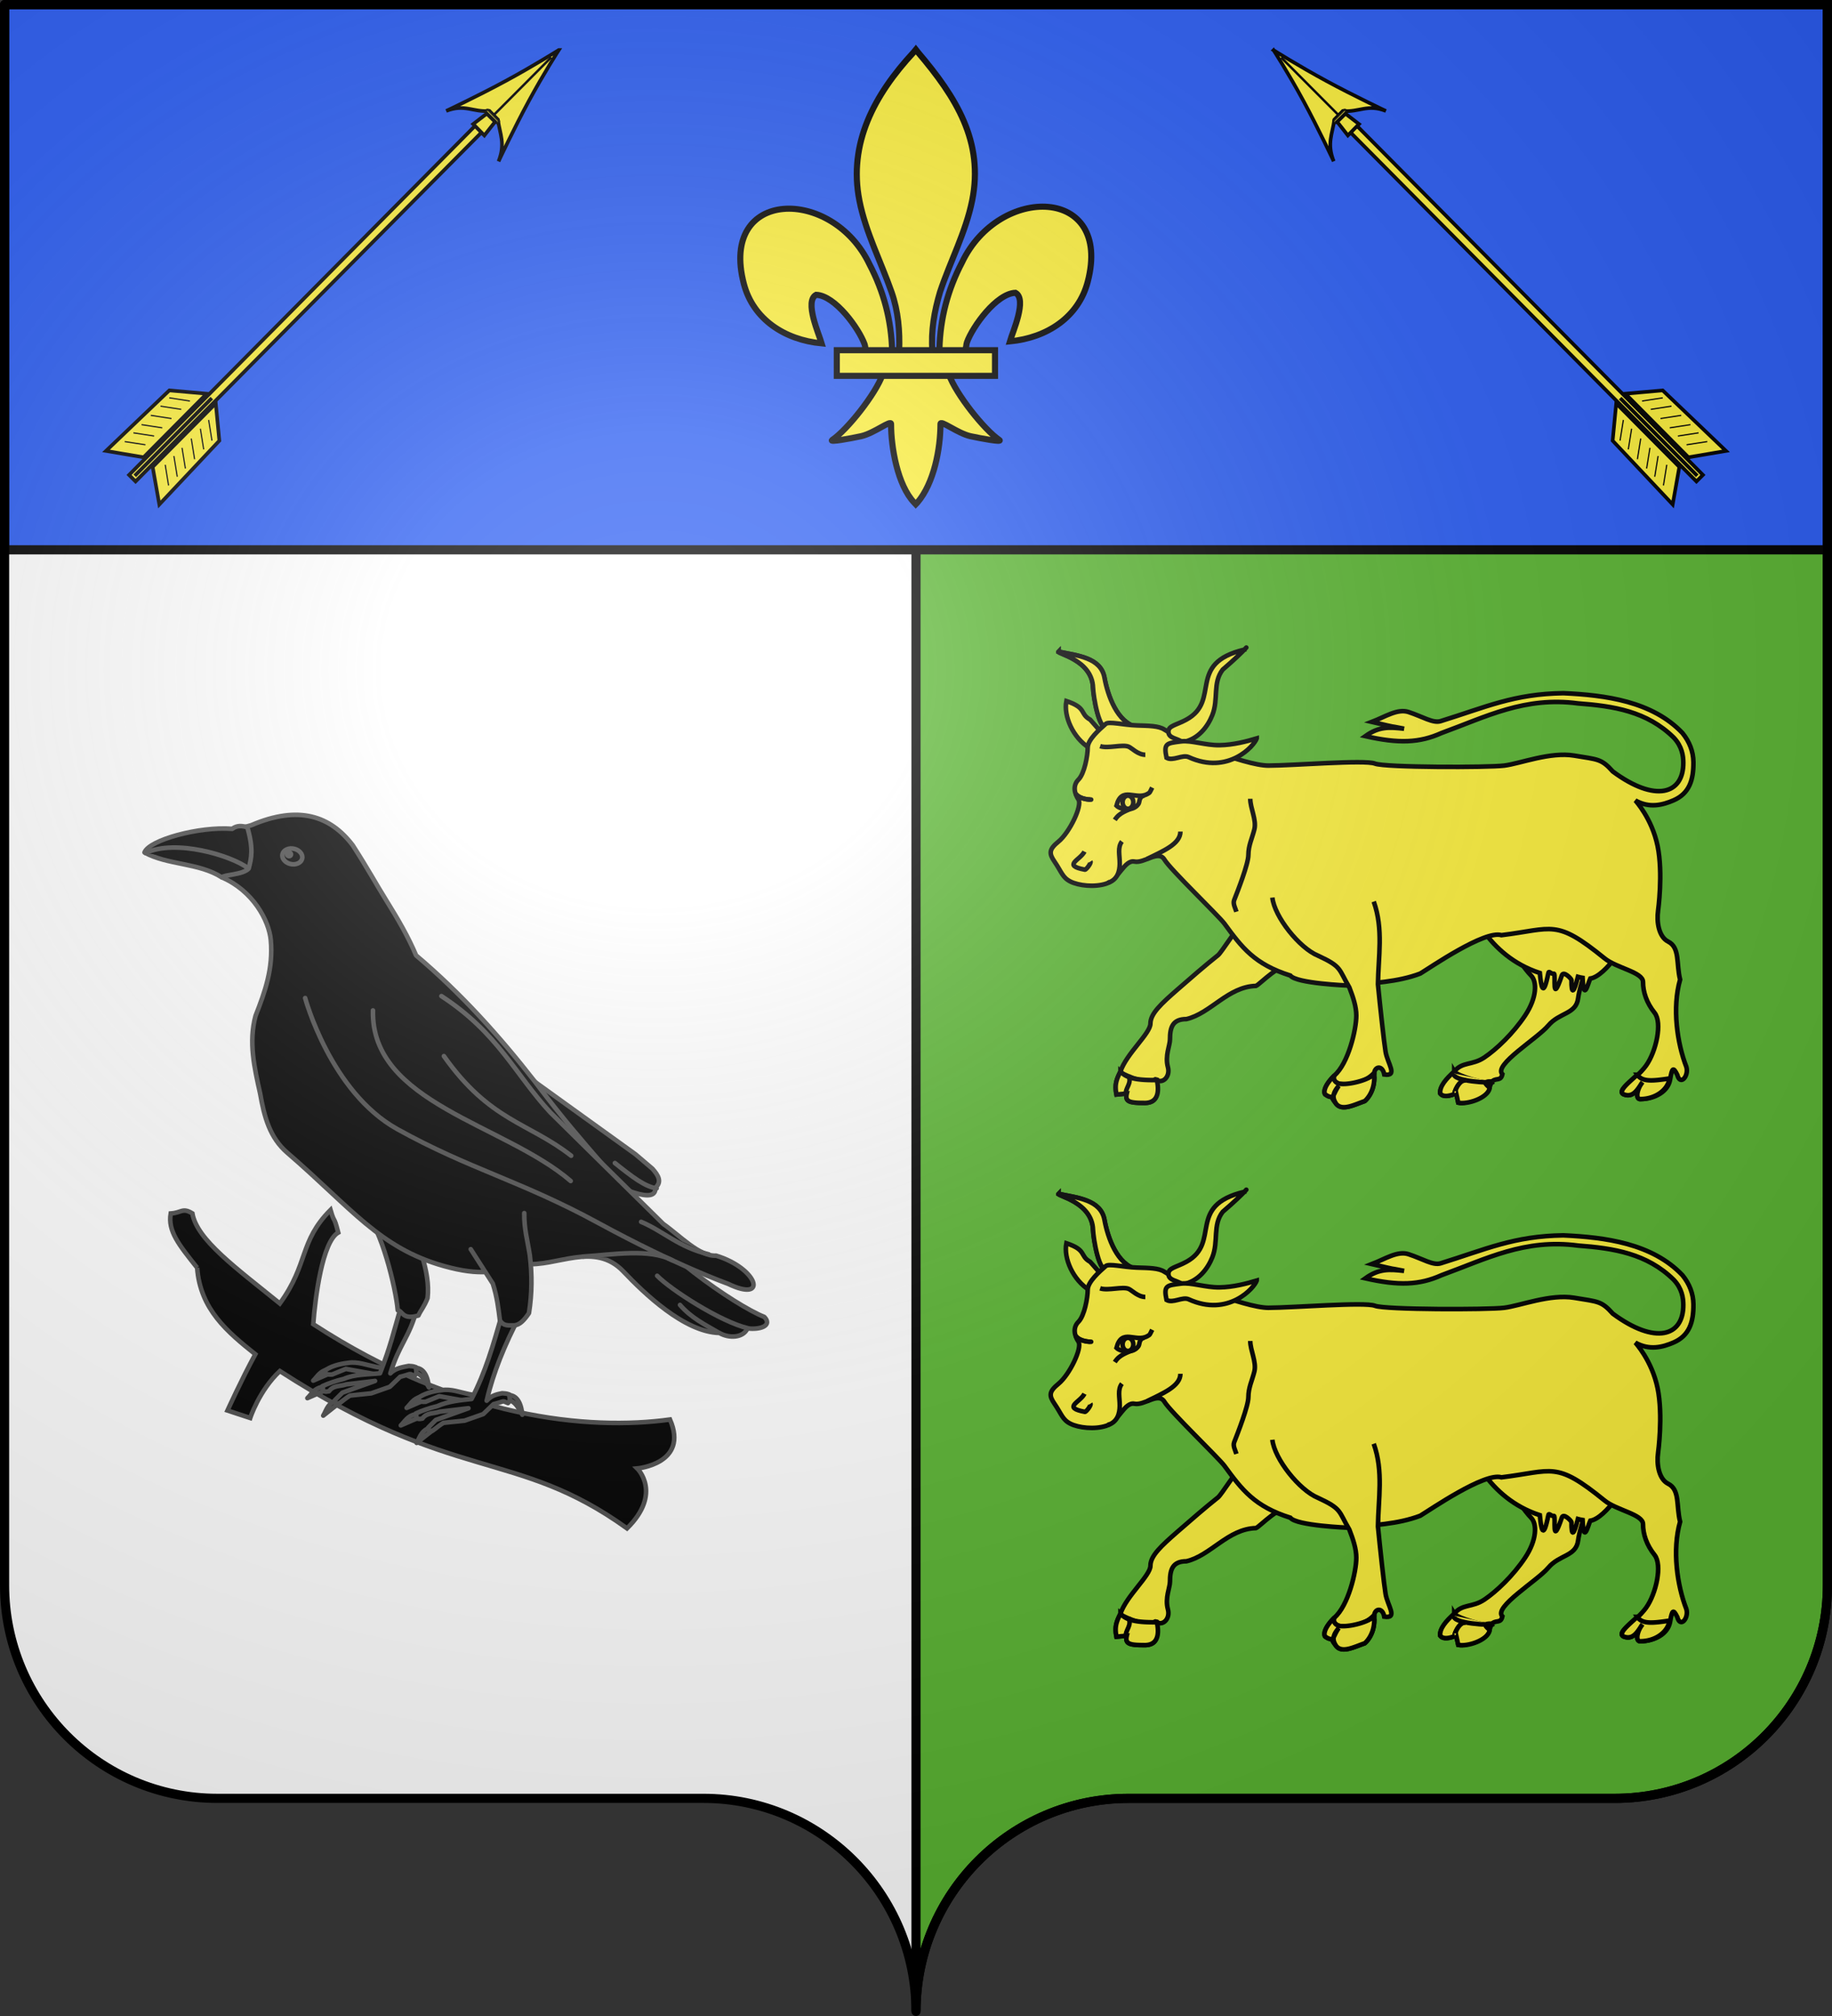 <svg xmlns="http://www.w3.org/2000/svg" xmlns:xlink="http://www.w3.org/1999/xlink" width="600.003" height="660" version="1.0"><rect width="100%" height="100%" fill="#333333" stroke="none"/><desc>Flag of Canton of Valais (Wallis)</desc><defs><radialGradient xlink:href="#a" id="d" cx="285.186" cy="200.448" r="300" fx="285.186" fy="200.448" gradientTransform="matrix(1.551 0 0 1.35 -152.894 151.099)" gradientUnits="userSpaceOnUse"/><linearGradient id="a"><stop offset="0" style="stop-color:white;stop-opacity:.314"/><stop offset=".19" style="stop-color:white;stop-opacity:.251"/><stop offset=".6" style="stop-color:#6b6b6b;stop-opacity:.125"/><stop offset="1" style="stop-color:black;stop-opacity:.125"/></linearGradient></defs><g style="display:inline"><g style="fill:#fff"><g style="fill:#fff;stroke:none;display:inline"><path d="M375 860.862c0-38.504 31.203-69.753 69.65-69.753h159.2c38.447 0 69.65-31.25 69.65-69.754V203.862h-597v517.493c0 38.504 31.203 69.754 69.65 69.754h159.2c38.447 0 69.65 31.25 69.65 69.753" style="fill:#fff;fill-opacity:1;fill-rule:nonzero;stroke:none;stroke-width:3;stroke-linecap:round;stroke-linejoin:round;stroke-miterlimit:4;stroke-dasharray:none;stroke-dashoffset:0;stroke-opacity:1;display:inline" transform="translate(-75 -202.362)"/></g></g></g><g style="display:inline"><g style="fill:#5ab532"><g style="fill:#5ab532;stroke:#000"><g style="fill:#5ab532;stroke:#000;display:inline"><path d="M598.5 1.5V519c0 38.504-31.21 69.75-69.656 69.75H369.656C331.21 588.75 300 619.996 300 658.5V1.5z" style="fill:#5ab532;fill-opacity:1;stroke:#000;stroke-width:3;stroke-miterlimit:4;stroke-dasharray:none;stroke-opacity:1"/></g></g></g><g style="stroke:#000;stroke-width:1.5"><g style="fill:#fcef3c;stroke:#000;stroke-width:2.627"><g style="fill:#fcef3c;stroke:#000;stroke-width:2.627;display:inline"><g style="fill:#fcef3c;fill-opacity:1;stroke:#000;stroke-width:3.396;stroke-miterlimit:4;stroke-dasharray:none;stroke-opacity:1"><g style="fill:#fcef3c;fill-opacity:1;stroke:#000;stroke-width:3.396"><path d="M90.915 110.998c13.966 2.96 31.328 4.318 34.064 19.253 2.453 13.384 9.417 33.25 23.905 36.659 9.91 2.331-14.95-2.823-20.98.49-6.99 3.84-11.2-23.823-11.396-29.743-.685-20.669-27.074-25.178-25.593-26.66z" style="fill:#fcef3c;fill-opacity:1;fill-rule:evenodd;stroke:#000;stroke-width:3.396;stroke-linecap:butt;stroke-linejoin:miter;stroke-miterlimit:4;stroke-dasharray:none;stroke-opacity:1" transform="matrix(.442 0 0 .442 306.483 164.27)"/><path d="M90.915 110.998c13.966 2.96 31.328 4.318 34.064 19.253 2.453 13.384 9.417 33.25 23.905 36.659 9.91 2.331-14.95-2.823-20.98.49-6.99 3.84-11.2-23.823-11.396-29.743-.685-20.669-27.074-25.178-25.593-26.66zM491.214 318.25c-2.962 10.367-13.792 37.697-15.273 49.545-1.48 11.849-13.89 10.41-22.093 20.16-8.12 9.651-40.827 29.225-34.017 36.035-1.127 5.223-4.19 2.707-7.14 4.96-.517.395-1.688 2.57-1.869 3.436-1.545 7.392-17.032 14.201-23.697 12.72l-1.48-6.796c-4.812 1.723-9.414 3.028-11.849 0-.74-5.184 4.443-8.886 10.367-16.292 5.925-7.405 13.33-4.442 22.216-10.367 8.886-5.924 21.395-17.773 30.281-31.102 8.887-13.33 8.887-25.178 4.444-29.62-4.444-4.444-13.745-17.981-13.745-17.981s-18.22-13.699-21.778-16.745" style="fill:#fcef3c;fill-opacity:1;fill-rule:evenodd;stroke:#000;stroke-width:3.396;stroke-linecap:butt;stroke-linejoin:miter;stroke-miterlimit:4;stroke-dasharray:none;stroke-opacity:1" transform="matrix(.442 0 0 .442 306.483 164.27)"/><path d="M384.163 422.018c1.679 2.93 24.811 10.336 26.94 7.33-8.056-.003-.497 4.156-.677 5.022-1.546 7.392-16.636 12.217-23.3 10.736l-1.482-6.796c-4.81 1.723-9.413 3.028-11.848 0-.74-5.184 4.479-11.117 10.367-16.292zM391.707 291.697c3.568 7.59 16.26 44.476 55.872 57.346.942 9.98 2.48 19.306 6.282.209.367-2.508 2.04.837 4.22.334 1.555.5-2.068 24.389 5.802 1.238 1.252-3.631 6.826 2.303 7.137 3.294-.078 11.399 1.753 9.857 4.79-2.236 1.092.303 2.277.546 3.452.736.884 18.195 3.91 4.346 5.694.535 11.822-1.858 28.636-29.6 26.09-29.36M262.52 345.324c-6.257-5.489-22.283 12.178-25.284 13.27-20.791.549-33.589 20.411-51.534 24.587-10.367 0-12.178 6.254-12.178 15.14 0 4.445-3.84 11.978-1.535 20.42 1.897 6.95-3.735 12.36-8.135 9.584-5.924-4.443 8.477 17.678-10.037 16.938-10.367 0-13.723-1.029-12.284-6.953l-7.667.74c-1.481-7.405 0-11.107 2.962-17.032 4.443-13.329 22.216-28.14 22.216-35.545s8.188-14.81 20.036-25.178c9.384-8.21 21.055-18.302 30.09-25.465 2.373-1.882 14.62-21.159 16.776-22.39M114.404 161.391c-8.103-4.48-2.056-8.594-17.65-13.782-2.181 11.121 4.915 27.272 17.16 34.81 8.076 4.97 7.283-11.849 7.283-13.33z" style="fill:#fcef3c;fill-opacity:1;fill-rule:evenodd;stroke:#000;stroke-width:3.396;stroke-linecap:butt;stroke-linejoin:miter;stroke-miterlimit:4;stroke-dasharray:none;stroke-opacity:1" transform="matrix(.442 0 0 .442 306.483 164.27)"/><path d="M419.133 321.014c-12.349-3.905-52.742 23.99-60.148 28.433-16.823 6.413-35.53 6.91-53.317 8.886 0 0-38.508-1.48-42.951-7.405-26.548-8.368-35.864-20.72-48.875-38.507-4.443-5.925-39.988-39.989-44.431-47.394s-14.81 2.962-22.216 1.481c-7.405-1.48-11.848 13.33-20.734 16.292s-20.735 1.48-26.66-1.481c-5.924-2.963-6.512-6.971-11.848-14.81-4.032-5.925-4.312-8.887 2.962-14.811 8.281-6.745 17.773-26.66 14.81-31.103s-4.442-10.367 0-14.81c4.444-4.443 6.85-17.773 6.85-23.697s8.873-13.602 13.31-17.527c2.371-2.097 12.989.781 23.258 1.104 8.685.272 16.085.273 20.268 3.094 7.862 5.302 59.242 26.659 77.014 26.659 17.773 0 71.57-4.443 78.976-1.481 7.405 2.962 83.94 2.962 95.789 1.48 11.848-1.48 34.064-10.367 51.837-7.405 17.772 2.963 20.147 2.258 28.63 11.764 31.47 23.255 52.39 16.954 52.249-6.571-.039-4.937-.892-11.986-7.154-18.576-19.778-19.443-44.526-23.314-70.86-25.276-39.436-5.273-67.995 9.845-101.158 21.934-16.378 7.356-31.667 7.915-56.46 2.317 10.368-7.405 18.024-6.66 28.722-5.51-15.676-3.157.36.556-23.857-5.038 9.801-3.77 18.96-9.99 27.137-7.328 10.412 3.39 18.13 8.524 23.806 6.767 33.492-10.368 54.209-20.214 90.939-20.71 30.953 1.407 65.9 5.928 88.248 29.518 5.224 6.438 8.019 13.702 8.112 21.43.162 13.356-3.047 23.373-14.742 28.422-7.973 3.441-17.807 6.028-28.281.089 0 0 12.255 13.245 16.467 33.631s.382 47.912.382 47.912c-1.219 8.518.573 19.535 7.429 22.963 8.886 4.443 5.924 16.292 8.886 28.14-5.993 20.994-2.167 47.19 4.62 64.663 2.004 6.71-4.49 14.443-6.71 5.904-2.963-5.924-3.834-5.4-5.315 3.486s-11.153 14.287-21.693 14.462c-4.206.584-3.018-7.048 1.213-12.526-3.654 5.332-6.814 11.814-13.949 9.023-6.096-3.048 9.25-10.96 16.656-21.326 7.405-10.368 12.179-31.678 6.254-39.083-5.924-7.406-8.555-15.386-8.555-22.792 0-7.405-19.755-10.244-28.64-17.65-36.195-29.367-37.832-21.742-76.27-17.037z" style="fill:#fcef3c;fill-opacity:1;fill-rule:evenodd;stroke:#000;stroke-width:3.396;stroke-linecap:butt;stroke-linejoin:miter;stroke-miterlimit:4;stroke-dasharray:none;stroke-opacity:1" transform="matrix(.442 0 0 .442 306.483 164.27)"/><path d="M233.01 219.986c0 6.97 4.79 15.687 3.048 22.651s-4.414 11.798-4.44 19.015c-.025 6.636-7.947 26.833-10.513 33.339-1.079 2.733.798 5.846 1.644 8.659M181.26 244.293c0 9.323-13.148 14.504-24.624 20.24M160.336 211.69c-1.881 3.762-1.48 3.645-3.659 4.818-8.745 4.708-18.923-6.27-22.79 8.584 2.56 2.682 12.098 4.874 16.323-1.308 1.008-1.475.13-5.466 4.44-6.192" style="fill:#fcef3c;fill-opacity:1;fill-rule:evenodd;stroke:#000;stroke-width:3.396;stroke-linecap:butt;stroke-linejoin:miter;stroke-miterlimit:4;stroke-dasharray:none;stroke-opacity:1" transform="matrix(.442 0 0 .442 306.483 164.27)"/><path d="M148.78 225.265c-7.698 4.01-12.327 4.52-16.145 10.363" style="fill:#fcef3c;fill-opacity:1;fill-rule:evenodd;stroke:#000;stroke-width:3.396;stroke-linecap:butt;stroke-linejoin:miter;stroke-miterlimit:4;stroke-dasharray:none;stroke-opacity:1" transform="matrix(.442 0 0 .442 306.483 164.27)"/><path d="M71.254 121.995a4.198 5.158 0 1 1-8.397 0 4.198 5.158 0 1 1 8.397 0z" style="fill:#fcef3c;fill-opacity:1;stroke:#000;stroke-width:3.599;stroke-miterlimit:4;stroke-dasharray:none;stroke-opacity:1" transform="translate(341.456 211.761)scale(.417)"/><path d="M121.764 181.015c5.882 1.989 16.805-1.621 21.306.468 2.331 1.081 6.79 5.913 12.205 5.91M103.688 216.294c3.46 4.528 11.558 4.301 11.431 4.301M127.421 282.28c7.083-2.185 8.837-8.303 8.88-14.226.046-6.23-1.8-12.018 1.612-16.414M110.169 259.103c-3.19 6.38-16.72 10.206.313 13.392.903.169 4.839-4.91 4.14-6.057M249.388 293.167c1.55 14.262 20.096 37.45 33.828 43.037 17.914 8.265 15.055 9.712 23.245 23.565 2.806 7.208 5.13 14.285 5.13 20.78 0 10.367-5.923 35.545-16.29 44.432-6.666 6.665-8.278 11.717-6.797 13.939 4.962 3.502 4.756 1.138 10.088-6.289-8.79 6.115-4.67 9.648-1.81 13.433 4.45 5.278 13.178.576 21.064-2.16 0 0 7.075-5.594 7.075-17.442-1.481-8.146 5.924-10.368 7.406-2.222 10.367 1.48 2.424-8.023.943-16.91-1.157-6.942-4.122-34.223-5.644-49.93.252-20.423 4.188-40.847-3.12-61.27M228.653 109.517c-43.233 10.254-17.018 37.61-42.95 51.837-7.574 4.155-13.33 4.442-13.33 8.886 0 5.183 6.702 4.853 10.405 7.815 11.984-2.008 18.917-12.003 22.101-19.974 4.785-11.976.098-23.94 7.728-33.754 8.813-7.49 14.621-13.276 16.046-14.81 3.389-3.65 0 0 0 0zM518.156 425.661c5.523 7.559 18.084 2.282 24.513 2.282M384.616 438.065c-1.207 1.232 2.722-10.344 8.219-9.494" style="fill:#fcef3c;fill-opacity:1;fill-rule:evenodd;stroke:#000;stroke-width:3.396;stroke-linecap:butt;stroke-linejoin:miter;stroke-miterlimit:4;stroke-dasharray:none;stroke-opacity:1" transform="matrix(.442 0 0 .442 306.483 164.27)"/><path d="M384.163 423.5c-2.552 5.738 27.843 7.4 29.109 6.24M292.583 427.037c2.858 1.429 4.289 3.692 6.994 4.119 8.51 1.344 18.454-1.125 24.836-7.736M135.592 422.141c8.38 4.19 19.424 9.424 29.455 5.802" style="fill:#fcef3c;fill-opacity:1;fill-rule:evenodd;stroke:#000;stroke-width:3.396;stroke-linecap:butt;stroke-linejoin:miter;stroke-miterlimit:4;stroke-dasharray:none;stroke-opacity:1" transform="matrix(.442 0 0 .442 306.483 164.27)"/><path d="M142.752 424.98c2.927 5.856-2.664 9.241-1.8 13.852M237.822 175.253c-1.725 5.323-20.965 27.346-50.477 13.87-4.539-2.073-11.632 3.226-16.378.493-2.229-10.847-.037-10.732 10.872-12.124 7.436-.948 17.955 2.958 28.423 2.806 10.1-.148 20.189-2.801 27.56-5.045z" style="fill:#fcef3c;fill-opacity:1;fill-rule:evenodd;stroke:#000;stroke-width:3.396;stroke-linecap:butt;stroke-linejoin:miter;stroke-miterlimit:4;stroke-dasharray:none;stroke-opacity:1" transform="matrix(.442 0 0 .442 306.483 164.27)"/><path d="M136.828 422.018c3.467 3.508 8.06 6.681 27.026 6.307.426 2.7 4.111 17.678-10.037 16.938-10.367 0-13.723-1.029-12.284-6.953l-7.667.74c-1.481-7.405 0-11.107 2.962-17.032zM519.78 424.384c3.73 5.527 11.532 4.593 23.94 2.765-1.481 8.886-10.756 15.08-21.296 15.256-4.206.584-3.018-7.048 1.213-12.526-3.654 5.332-6.814 11.814-13.949 9.023-4.407-2.204 3.187-8.14 10.092-14.518zM103.688 216.294c3.46 4.528 11.558 4.301 11.431 4.301M324.768 423.522c-2.018 3.942-16.503 8.263-24.6 7.663-4.777-.353-5.778-3.972-4.868-6.204a50 50 0 0 0-1.683 1.765c-5.247 5.789-6.46 10.153-5.113 12.174 2.261 1.595 4.243 2.37 5.37 1.606 1.348-.912 1.815-3.852 4.718-7.895-5.306 6.115-4.401 9.648-1.81 13.433 4.45 5.278 13.178.576 21.064-2.16 0 0 7.075-5.594 7.075-17.442-.198-1.09.244-3.716-.153-2.94zM384.616 438.065c-1.207 1.232 2.722-10.344 8.219-9.494" style="fill:#fcef3c;fill-opacity:1;fill-rule:evenodd;stroke:#000;stroke-width:3.396;stroke-linecap:butt;stroke-linejoin:miter;stroke-miterlimit:4;stroke-dasharray:none;stroke-opacity:1" transform="matrix(.442 0 0 .442 306.483 164.27)"/><path d="M142.752 424.98c2.927 5.856-2.664 9.241-1.8 13.852" style="fill:#fcef3c;fill-opacity:1;fill-rule:evenodd;stroke:#000;stroke-width:3.396;stroke-linecap:butt;stroke-linejoin:miter;stroke-miterlimit:4;stroke-dasharray:none;stroke-opacity:1" transform="matrix(.442 0 0 .442 306.483 164.27)"/></g></g></g></g><g style="fill:#fcef3c;stroke:#000;stroke-width:2.627"><g style="fill:#fcef3c;stroke:#000;stroke-width:2.627;display:inline"><g style="fill:#fcef3c;fill-opacity:1;stroke:#000;stroke-width:3.396;stroke-miterlimit:4;stroke-dasharray:none;stroke-opacity:1"><g style="fill:#fcef3c;fill-opacity:1;stroke:#000;stroke-width:3.396"><path d="M90.915 110.998c13.966 2.96 31.328 4.318 34.064 19.253 2.453 13.384 9.417 33.25 23.905 36.659 9.91 2.331-14.95-2.823-20.98.49-6.99 3.84-11.2-23.823-11.396-29.743-.685-20.669-27.074-25.178-25.593-26.66z" style="fill:#fcef3c;fill-opacity:1;fill-rule:evenodd;stroke:#000;stroke-width:3.396;stroke-linecap:butt;stroke-linejoin:miter;stroke-miterlimit:4;stroke-dasharray:none;stroke-opacity:1" transform="matrix(.442 0 0 .442 306.483 341.77)"/><path d="M90.915 110.998c13.966 2.96 31.328 4.318 34.064 19.253 2.453 13.384 9.417 33.25 23.905 36.659 9.91 2.331-14.95-2.823-20.98.49-6.99 3.84-11.2-23.823-11.396-29.743-.685-20.669-27.074-25.178-25.593-26.66zM491.214 318.25c-2.962 10.367-13.792 37.697-15.273 49.545-1.48 11.849-13.89 10.41-22.093 20.16-8.12 9.651-40.827 29.225-34.017 36.035-1.127 5.223-4.19 2.707-7.14 4.96-.517.395-1.688 2.57-1.869 3.436-1.545 7.392-17.032 14.201-23.697 12.72l-1.48-6.796c-4.812 1.723-9.414 3.028-11.849 0-.74-5.184 4.443-8.886 10.367-16.292 5.925-7.405 13.33-4.442 22.216-10.367 8.886-5.924 21.395-17.773 30.281-31.102 8.887-13.33 8.887-25.178 4.444-29.62-4.444-4.444-13.745-17.981-13.745-17.981s-18.22-13.699-21.778-16.745" style="fill:#fcef3c;fill-opacity:1;fill-rule:evenodd;stroke:#000;stroke-width:3.396;stroke-linecap:butt;stroke-linejoin:miter;stroke-miterlimit:4;stroke-dasharray:none;stroke-opacity:1" transform="matrix(.442 0 0 .442 306.483 341.77)"/><path d="M384.163 422.018c1.679 2.93 24.811 10.336 26.94 7.33-8.056-.003-.497 4.156-.677 5.022-1.546 7.392-16.636 12.217-23.3 10.736l-1.482-6.796c-4.81 1.723-9.413 3.028-11.848 0-.74-5.184 4.479-11.117 10.367-16.292zM391.707 291.697c3.568 7.59 16.26 44.476 55.872 57.346.942 9.98 2.48 19.306 6.282.209.367-2.508 2.04.837 4.22.334 1.555.5-2.068 24.389 5.802 1.238 1.252-3.631 6.826 2.303 7.137 3.294-.078 11.399 1.753 9.857 4.79-2.236 1.092.303 2.277.546 3.452.736.884 18.195 3.91 4.346 5.694.535 11.822-1.858 28.636-29.6 26.09-29.36M262.52 345.324c-6.257-5.489-22.283 12.178-25.284 13.27-20.791.549-33.589 20.411-51.534 24.587-10.367 0-12.178 6.254-12.178 15.14 0 4.445-3.84 11.978-1.535 20.42 1.897 6.95-3.735 12.36-8.135 9.584-5.924-4.443 8.477 17.678-10.037 16.938-10.367 0-13.723-1.029-12.284-6.953l-7.667.74c-1.481-7.405 0-11.107 2.962-17.032 4.443-13.329 22.216-28.14 22.216-35.545s8.188-14.81 20.036-25.178c9.384-8.21 21.055-18.302 30.09-25.465 2.373-1.882 14.62-21.159 16.776-22.39M114.404 161.391c-8.103-4.48-2.056-8.594-17.65-13.782-2.181 11.121 4.915 27.272 17.16 34.81 8.076 4.97 7.283-11.849 7.283-13.33z" style="fill:#fcef3c;fill-opacity:1;fill-rule:evenodd;stroke:#000;stroke-width:3.396;stroke-linecap:butt;stroke-linejoin:miter;stroke-miterlimit:4;stroke-dasharray:none;stroke-opacity:1" transform="matrix(.442 0 0 .442 306.483 341.77)"/><path d="M419.133 321.014c-12.349-3.905-52.742 23.99-60.148 28.433-16.823 6.413-35.53 6.91-53.317 8.886 0 0-38.508-1.48-42.951-7.405-26.548-8.368-35.864-20.72-48.875-38.507-4.443-5.925-39.988-39.989-44.431-47.394s-14.81 2.962-22.216 1.481c-7.405-1.48-11.848 13.33-20.734 16.292s-20.735 1.48-26.66-1.481c-5.924-2.963-6.512-6.971-11.848-14.81-4.032-5.925-4.312-8.887 2.962-14.811 8.281-6.745 17.773-26.66 14.81-31.103s-4.442-10.367 0-14.81c4.444-4.443 6.85-17.773 6.85-23.697s8.873-13.602 13.31-17.527c2.371-2.097 12.989.781 23.258 1.104 8.685.272 16.085.273 20.268 3.094 7.862 5.302 59.242 26.659 77.014 26.659 17.773 0 71.57-4.443 78.976-1.481 7.405 2.962 83.94 2.962 95.789 1.48 11.848-1.48 34.064-10.367 51.837-7.405 17.772 2.963 20.147 2.258 28.63 11.764 31.47 23.255 52.39 16.954 52.249-6.571-.039-4.937-.892-11.986-7.154-18.576-19.778-19.443-44.526-23.314-70.86-25.276-39.436-5.273-67.995 9.845-101.158 21.934-16.378 7.356-31.667 7.915-56.46 2.317 10.368-7.405 18.024-6.66 28.722-5.51-15.676-3.157.36.556-23.857-5.038 9.801-3.77 18.96-9.99 27.137-7.328 10.412 3.39 18.13 8.524 23.806 6.767 33.492-10.368 54.209-20.214 90.939-20.71 30.953 1.407 65.9 5.928 88.248 29.518 5.224 6.438 8.019 13.702 8.112 21.43.162 13.356-3.047 23.373-14.742 28.422-7.973 3.441-17.807 6.028-28.281.089 0 0 12.255 13.245 16.467 33.631s.382 47.912.382 47.912c-1.219 8.518.573 19.535 7.429 22.963 8.886 4.443 5.924 16.292 8.886 28.14-5.993 20.994-2.167 47.19 4.62 64.663 2.004 6.71-4.49 14.443-6.71 5.904-2.963-5.924-3.834-5.4-5.315 3.486s-11.153 14.287-21.693 14.462c-4.206.584-3.018-7.048 1.213-12.526-3.654 5.332-6.814 11.814-13.949 9.023-6.096-3.048 9.25-10.96 16.656-21.326 7.405-10.368 12.179-31.678 6.254-39.083-5.924-7.406-8.555-15.386-8.555-22.792 0-7.405-19.755-10.244-28.64-17.65-36.195-29.367-37.832-21.742-76.27-17.037z" style="fill:#fcef3c;fill-opacity:1;fill-rule:evenodd;stroke:#000;stroke-width:3.396;stroke-linecap:butt;stroke-linejoin:miter;stroke-miterlimit:4;stroke-dasharray:none;stroke-opacity:1" transform="matrix(.442 0 0 .442 306.483 341.77)"/><path d="M233.01 219.986c0 6.97 4.79 15.687 3.048 22.651s-4.414 11.798-4.44 19.015c-.025 6.636-7.947 26.833-10.513 33.339-1.079 2.733.798 5.846 1.644 8.659M181.26 244.293c0 9.323-13.148 14.504-24.624 20.24M160.336 211.69c-1.881 3.762-1.48 3.645-3.659 4.818-8.745 4.708-18.923-6.27-22.79 8.584 2.56 2.682 12.098 4.874 16.323-1.308 1.008-1.475.13-5.466 4.44-6.192" style="fill:#fcef3c;fill-opacity:1;fill-rule:evenodd;stroke:#000;stroke-width:3.396;stroke-linecap:butt;stroke-linejoin:miter;stroke-miterlimit:4;stroke-dasharray:none;stroke-opacity:1" transform="matrix(.442 0 0 .442 306.483 341.77)"/><path d="M148.78 225.265c-7.698 4.01-12.327 4.52-16.145 10.363" style="fill:#fcef3c;fill-opacity:1;fill-rule:evenodd;stroke:#000;stroke-width:3.396;stroke-linecap:butt;stroke-linejoin:miter;stroke-miterlimit:4;stroke-dasharray:none;stroke-opacity:1" transform="matrix(.442 0 0 .442 306.483 341.77)"/><path d="M71.254 121.995a4.198 5.158 0 1 1-8.397 0 4.198 5.158 0 1 1 8.397 0z" style="fill:#fcef3c;fill-opacity:1;stroke:#000;stroke-width:3.599;stroke-miterlimit:4;stroke-dasharray:none;stroke-opacity:1" transform="translate(341.456 389.261)scale(.417)"/><path d="M121.764 181.015c5.882 1.989 16.805-1.621 21.306.468 2.331 1.081 6.79 5.913 12.205 5.91M103.688 216.294c3.46 4.528 11.558 4.301 11.431 4.301M127.421 282.28c7.083-2.185 8.837-8.303 8.88-14.226.046-6.23-1.8-12.018 1.612-16.414M110.169 259.103c-3.19 6.38-16.72 10.206.313 13.392.903.169 4.839-4.91 4.14-6.057M249.388 293.167c1.55 14.262 20.096 37.45 33.828 43.037 17.914 8.265 15.055 9.712 23.245 23.565 2.806 7.208 5.13 14.285 5.13 20.78 0 10.367-5.923 35.545-16.29 44.432-6.666 6.665-8.278 11.717-6.797 13.939 4.962 3.502 4.756 1.138 10.088-6.289-8.79 6.115-4.67 9.648-1.81 13.433 4.45 5.278 13.178.576 21.064-2.16 0 0 7.075-5.594 7.075-17.442-1.481-8.146 5.924-10.368 7.406-2.222 10.367 1.48 2.424-8.023.943-16.91-1.157-6.942-4.122-34.223-5.644-49.93.252-20.423 4.188-40.847-3.12-61.27M228.653 109.517c-43.233 10.254-17.018 37.61-42.95 51.837-7.574 4.155-13.33 4.442-13.33 8.886 0 5.183 6.702 4.853 10.405 7.815 11.984-2.008 18.917-12.003 22.101-19.974 4.785-11.976.098-23.94 7.728-33.754 8.813-7.49 14.621-13.276 16.046-14.81 3.389-3.65 0 0 0 0zM518.156 425.661c5.523 7.559 18.084 2.282 24.513 2.282M384.616 438.065c-1.207 1.232 2.722-10.344 8.219-9.494" style="fill:#fcef3c;fill-opacity:1;fill-rule:evenodd;stroke:#000;stroke-width:3.396;stroke-linecap:butt;stroke-linejoin:miter;stroke-miterlimit:4;stroke-dasharray:none;stroke-opacity:1" transform="matrix(.442 0 0 .442 306.483 341.77)"/><path d="M384.163 423.5c-2.552 5.738 27.843 7.4 29.109 6.24M292.583 427.037c2.858 1.429 4.289 3.692 6.994 4.119 8.51 1.344 18.454-1.125 24.836-7.736M135.592 422.141c8.38 4.19 19.424 9.424 29.455 5.802" style="fill:#fcef3c;fill-opacity:1;fill-rule:evenodd;stroke:#000;stroke-width:3.396;stroke-linecap:butt;stroke-linejoin:miter;stroke-miterlimit:4;stroke-dasharray:none;stroke-opacity:1" transform="matrix(.442 0 0 .442 306.483 341.77)"/><path d="M142.752 424.98c2.927 5.856-2.664 9.241-1.8 13.852M237.822 175.253c-1.725 5.323-20.965 27.346-50.477 13.87-4.539-2.073-11.632 3.226-16.378.493-2.229-10.847-.037-10.732 10.872-12.124 7.436-.948 17.955 2.958 28.423 2.806 10.1-.148 20.189-2.801 27.56-5.045z" style="fill:#fcef3c;fill-opacity:1;fill-rule:evenodd;stroke:#000;stroke-width:3.396;stroke-linecap:butt;stroke-linejoin:miter;stroke-miterlimit:4;stroke-dasharray:none;stroke-opacity:1" transform="matrix(.442 0 0 .442 306.483 341.77)"/><path d="M136.828 422.018c3.467 3.508 8.06 6.681 27.026 6.307.426 2.7 4.111 17.678-10.037 16.938-10.367 0-13.723-1.029-12.284-6.953l-7.667.74c-1.481-7.405 0-11.107 2.962-17.032zM519.78 424.384c3.73 5.527 11.532 4.593 23.94 2.765-1.481 8.886-10.756 15.08-21.296 15.256-4.206.584-3.018-7.048 1.213-12.526-3.654 5.332-6.814 11.814-13.949 9.023-4.407-2.204 3.187-8.14 10.092-14.518zM103.688 216.294c3.46 4.528 11.558 4.301 11.431 4.301M324.768 423.522c-2.018 3.942-16.503 8.263-24.6 7.663-4.777-.353-5.778-3.972-4.868-6.204a50 50 0 0 0-1.683 1.765c-5.247 5.789-6.46 10.153-5.113 12.174 2.261 1.595 4.243 2.37 5.37 1.606 1.348-.912 1.815-3.852 4.718-7.895-5.306 6.115-4.401 9.648-1.81 13.433 4.45 5.278 13.178.576 21.064-2.16 0 0 7.075-5.594 7.075-17.442-.198-1.09.244-3.716-.153-2.94zM384.616 438.065c-1.207 1.232 2.722-10.344 8.219-9.494" style="fill:#fcef3c;fill-opacity:1;fill-rule:evenodd;stroke:#000;stroke-width:3.396;stroke-linecap:butt;stroke-linejoin:miter;stroke-miterlimit:4;stroke-dasharray:none;stroke-opacity:1" transform="matrix(.442 0 0 .442 306.483 341.77)"/><path d="M142.752 424.98c2.927 5.856-2.664 9.241-1.8 13.852" style="fill:#fcef3c;fill-opacity:1;fill-rule:evenodd;stroke:#000;stroke-width:3.396;stroke-linecap:butt;stroke-linejoin:miter;stroke-miterlimit:4;stroke-dasharray:none;stroke-opacity:1" transform="matrix(.442 0 0 .442 306.483 341.77)"/></g></g></g></g></g><path d="M733.423 915.993h70.726v72.555h-70.726z" style="fill:none;stroke:none" transform="rotate(-29.293 -1.03 3.94)"/><path d="M1127.744 438.885z" style="fill:none;fill-rule:evenodd;stroke:#000;stroke-width:1px;stroke-linecap:butt;stroke-linejoin:miter;stroke-opacity:1" transform="translate(-2.06)"/></g><path d="M1.5 1.5V180h597V1.5z" style="fill:#2b5df2;fill-opacity:1;fill-rule:nonzero;stroke:#000;stroke-width:3;stroke-linecap:round;stroke-linejoin:round;stroke-miterlimit:4;stroke-dasharray:none;stroke-dashoffset:0;stroke-opacity:1;display:inline"/><g style="stroke:#000;stroke-width:12.256"><path d="M407.03 608.7c1.424-61.957 16.75-119.54 45.289-174.11 74.714-157.185 302.92-153.431 252.615 38.812-18.537 70.84-81.509 112.474-156.319 119.615 5.4-18.665 35.1-84.652 11.125-97.562-38.339 1.449-85.945 67.706-97.393 99.301-1.653 4.536-1.19 9.778-3.036 14.24" style="opacity:1;fill:#fcef3c;fill-opacity:1;fill-rule:evenodd;stroke:#000;stroke-width:12.256;stroke-linecap:butt;stroke-linejoin:miter;stroke-miterlimit:4;stroke-dasharray:none;stroke-opacity:1;display:inline" transform="matrix(.163 0 0 .163 241.334 15.098)"/><g style="opacity:1;stroke:#000;stroke-width:12.256;display:inline"><g style="fill:#fcef3c;fill-opacity:1;stroke:#000;stroke-width:12.256;stroke-miterlimit:4;stroke-dasharray:none;stroke-opacity:1"><path d="M350.523 657.372c-1.425-61.956-16.751-119.54-45.29-174.108-74.714-157.186-302.92-153.432-252.615 38.81 18.537 70.84 81.509 112.475 156.319 119.616-5.4-18.665-35.1-84.652-11.124-97.562 38.338 1.449 85.944 67.705 97.392 99.301 1.653 4.536 1.19 9.778 3.036 14.24" style="fill:#fcef3c;fill-opacity:1;fill-rule:evenodd;stroke:#000;stroke-width:12.256;stroke-linecap:butt;stroke-linejoin:miter;stroke-miterlimit:4;stroke-dasharray:none;stroke-opacity:1" transform="matrix(.163 0 0 .163 235.046 7.823)"/><path d="M393.626 57.12c-78.714 84.85-131.565 182.962-108.781 298.031 12.57 63.484 43.041 122.28 64.53 183.438 13.437 38.37 16.873 78.452 15.282 118.781h66.781c-3.196-40.626 3.807-79.998 15.282-118.781 20.474-61.538 51.625-119.906 64.53-183.438 24.129-118.779-32.506-208.36-108.437-297.656l-4.64-5.918z" style="fill:#fcef3c;fill-opacity:1;fill-rule:nonzero;stroke:#000;stroke-width:12.256;stroke-linecap:butt;stroke-linejoin:miter;stroke-miterlimit:4;stroke-dasharray:none;stroke-opacity:1" transform="matrix(.163 0 0 .163 235.046 7.823)"/><path d="M331.345 704.401c-13.962 39.13-70.889 110.792-101.125 131.22-7.843 5.297 37.486-3.052 57.78-7.5 26.62-5.835 61.218-34.198 60.407-24.188-.075 45.838 12.811 122.324 46.406 157.468l3.182 3.388 3.287-3.388c33.578-39.17 46.238-108.042 46.406-157.468-.81-10.01 33.788 18.353 60.407 24.187 20.295 4.449 65.623 12.798 57.78 7.5-30.236-20.427-87.131-92.089-101.093-131.219z" style="fill:#fcef3c;fill-opacity:1;fill-rule:evenodd;stroke:#000;stroke-width:12.256;stroke-linecap:butt;stroke-linejoin:miter;stroke-miterlimit:4;stroke-dasharray:none;stroke-opacity:1" transform="matrix(.163 0 0 .163 235.046 7.823)"/><path d="M239.352 655.379H557.24v51.503H239.352z" style="fill:#fcef3c;fill-opacity:1;stroke:#000;stroke-width:12.256;stroke-miterlimit:4;stroke-dasharray:none;stroke-opacity:1" transform="matrix(.163 0 0 .163 235.046 7.823)"/></g></g></g><g style="fill:#fcef3c"><g style="opacity:1;fill:#fcef3c;display:inline"><g style="fill:#fcef3c;display:inline"><path d="m-614.179 273.951 410.763.272-.003 7.594-410.76-.272z" style="fill:#fcef3c;fill-opacity:1;fill-rule:evenodd;stroke:#000;stroke-width:3;stroke-miterlimit:4;stroke-dashoffset:0;stroke-opacity:1;display:inline" transform="matrix(.279 -.281 -.28 -.28 292.459 61.737)"/><g style="fill:#fcef3c;fill-opacity:1"><g style="fill:#fcef3c;fill-opacity:1;stroke:#000;stroke-width:3"><path d="m272.405 594.687-25.772 18.148 1.922-72.41 23.842-19.814zM283.35 594.315l25.771 18.148-1.921-72.41-23.843-19.814z" style="fill:#fcef3c;fill-opacity:1;fill-rule:evenodd;stroke:#000;stroke-width:3;stroke-linecap:butt;stroke-linejoin:miter;stroke-opacity:1;display:inline" transform="scale(-.396 .396)rotate(-44.79 -180.103 974.092)"/><path d="M277.76 519.846v90.463" style="fill:#fcef3c;fill-opacity:1;fill-rule:evenodd;stroke:#000;stroke-width:3;stroke-linecap:butt;stroke-linejoin:miter;stroke-opacity:1" transform="scale(-.396 .396)rotate(-44.79 -180.103 974.092)"/></g><g style="fill:#fcef3c;fill-opacity:1"><path d="m266.93 534.498-14.015 10.193" style="fill:#fcef3c;fill-opacity:1;fill-rule:evenodd;stroke:#000;stroke-width:1px;stroke-linecap:butt;stroke-linejoin:miter;stroke-opacity:1" transform="scale(-.396 .396)rotate(-44.79 -180.103 974.092)"/><path d="m266.68 544.446-14.015 10.193M266.293 555.521l-14.015 10.193M266.293 566.351l-14.015 10.193M266.293 575.907 252.278 586.1M266.293 586.1l-14.015 10.193" style="fill:#fcef3c;fill-opacity:1;fill-rule:evenodd;stroke:#000;stroke-width:1px;stroke-linecap:butt;stroke-linejoin:miter;stroke-opacity:1;display:inline" transform="scale(-.396 .396)rotate(-44.79 -180.103 974.092)"/></g><g style="fill:#fcef3c;fill-opacity:1;display:inline"><path d="m266.93 534.498-14.015 10.193" style="fill:#fcef3c;fill-opacity:1;fill-rule:evenodd;stroke:#000;stroke-width:1px;stroke-linecap:butt;stroke-linejoin:miter;stroke-opacity:1" transform="rotate(44.79 181.475 118.7)scale(.396)"/><path d="m266.68 544.446-14.015 10.193M266.293 555.521l-14.015 10.193M266.293 566.351l-14.015 10.193M266.293 575.907 252.278 586.1M266.293 586.1l-14.015 10.193" style="fill:#fcef3c;fill-opacity:1;fill-rule:evenodd;stroke:#000;stroke-width:1px;stroke-linecap:butt;stroke-linejoin:miter;stroke-opacity:1;display:inline" transform="rotate(44.79 181.475 118.7)scale(.396)"/></g></g><g style="fill:#fcef3c" transform="scale(-.376 .376)rotate(-44.36 -71.426 968.584)"><path d="M278.385 16.808s-4.776 23.448-12.342 49.962-17.921 56.094-17.921 56.094c6.526-15.469 15.533-17.622 25.884-25.628l5.145-.099.179-.003 5.144-.1c9.55 10.948 19.757 10.474 26.957 26.298 0 0-10.506-28.175-18.768-54.806-8.262-26.632-14.278-51.718-14.278-51.718z" style="fill:#fcef3c;fill-rule:evenodd;stroke:#000;stroke-width:3.164;stroke-linecap:butt;stroke-linejoin:miter;stroke-miterlimit:4;stroke-dasharray:none;stroke-opacity:1"/><path d="m278.664 25.969.652 71.162" style="fill:#fcef3c;fill-rule:evenodd;stroke:#000;stroke-width:2.109;stroke-linecap:butt;stroke-linejoin:miter;stroke-miterlimit:4;stroke-dasharray:none;stroke-opacity:1"/><rect width="14.984" height="3.123" x="270.208" y="102.496" ry="1.562" style="opacity:.9;fill:#fcef3c;fill-opacity:1;stroke:#000;stroke-width:2.109;stroke-miterlimit:4;stroke-dasharray:none;stroke-opacity:1" transform="rotate(-1.105)skewX(-.172)"/><path d="m274.386 100.342-1.64 15.03 13.877-.267-2.096-14.808z" style="fill:#fcef3c;fill-rule:evenodd;stroke:#000;stroke-width:3.164;stroke-linecap:butt;stroke-linejoin:miter;stroke-miterlimit:4;stroke-dasharray:none;stroke-opacity:1"/></g></g></g></g><g style="fill:#fcef3c"><g style="opacity:1;fill:#fcef3c;display:inline"><g style="fill:#fcef3c;display:inline"><path d="m-614.179 273.951 410.763.272-.003 7.594-410.76-.272z" style="fill:#fcef3c;fill-opacity:1;fill-rule:evenodd;stroke:#000;stroke-width:3;stroke-miterlimit:4;stroke-dashoffset:0;stroke-opacity:1;display:inline" transform="matrix(-.279 -.281 .28 -.28 307.541 61.737)"/><g style="fill:#fcef3c;fill-opacity:1"><g style="fill:#fcef3c;fill-opacity:1;stroke:#000;stroke-width:3"><path d="m272.405 594.687-25.772 18.148 1.922-72.41 23.842-19.814zM283.35 594.315l25.771 18.148-1.921-72.41-23.843-19.814z" style="fill:#fcef3c;fill-opacity:1;fill-rule:evenodd;stroke:#000;stroke-width:3;stroke-linecap:butt;stroke-linejoin:miter;stroke-opacity:1;display:inline" transform="rotate(-44.79 228.678 -342.297)scale(.396)"/><path d="M277.76 519.846v90.463" style="fill:#fcef3c;fill-opacity:1;fill-rule:evenodd;stroke:#000;stroke-width:3;stroke-linecap:butt;stroke-linejoin:miter;stroke-opacity:1" transform="rotate(-44.79 228.678 -342.297)scale(.396)"/></g><g style="fill:#fcef3c;fill-opacity:1"><path d="m266.93 534.498-14.015 10.193" style="fill:#fcef3c;fill-opacity:1;fill-rule:evenodd;stroke:#000;stroke-width:1px;stroke-linecap:butt;stroke-linejoin:miter;stroke-opacity:1" transform="rotate(-44.79 228.678 -342.297)scale(.396)"/><path d="m266.68 544.446-14.015 10.193M266.293 555.521l-14.015 10.193M266.293 566.351l-14.015 10.193M266.293 575.907 252.278 586.1M266.293 586.1l-14.015 10.193" style="fill:#fcef3c;fill-opacity:1;fill-rule:evenodd;stroke:#000;stroke-width:1px;stroke-linecap:butt;stroke-linejoin:miter;stroke-opacity:1;display:inline" transform="rotate(-44.79 228.678 -342.297)scale(.396)"/></g><g style="fill:#fcef3c;fill-opacity:1;display:inline"><path d="m266.93 534.498-14.015 10.193" style="fill:#fcef3c;fill-opacity:1;fill-rule:evenodd;stroke:#000;stroke-width:1px;stroke-linecap:butt;stroke-linejoin:miter;stroke-opacity:1" transform="scale(-.396 .396)rotate(44.79 -299.309 -1538.742)"/><path d="m266.68 544.446-14.015 10.193M266.293 555.521l-14.015 10.193M266.293 566.351l-14.015 10.193M266.293 575.907 252.278 586.1M266.293 586.1l-14.015 10.193" style="fill:#fcef3c;fill-opacity:1;fill-rule:evenodd;stroke:#000;stroke-width:1px;stroke-linecap:butt;stroke-linejoin:miter;stroke-opacity:1;display:inline" transform="scale(-.396 .396)rotate(44.79 -299.309 -1538.742)"/></g></g><g style="fill:#fcef3c" transform="rotate(-44.36 273.179 -372.163)scale(.375)"><path d="M278.385 16.808s-4.776 23.448-12.342 49.962-17.921 56.094-17.921 56.094c6.526-15.469 15.533-17.622 25.884-25.628l5.145-.099.179-.003 5.144-.1c9.55 10.948 19.757 10.474 26.957 26.298 0 0-10.506-28.175-18.768-54.806-8.262-26.632-14.278-51.718-14.278-51.718z" style="fill:#fcef3c;fill-rule:evenodd;stroke:#000;stroke-width:3.164;stroke-linecap:butt;stroke-linejoin:miter;stroke-miterlimit:4;stroke-dasharray:none;stroke-opacity:1"/><path d="m278.664 25.969.652 71.162" style="fill:#fcef3c;fill-rule:evenodd;stroke:#000;stroke-width:2.109;stroke-linecap:butt;stroke-linejoin:miter;stroke-miterlimit:4;stroke-dasharray:none;stroke-opacity:1"/><rect width="14.984" height="3.123" x="270.208" y="102.496" ry="1.562" style="opacity:.9;fill:#fcef3c;fill-opacity:1;stroke:#000;stroke-width:2.109;stroke-miterlimit:4;stroke-dasharray:none;stroke-opacity:1" transform="rotate(-1.105)skewX(-.172)"/><path d="m274.386 100.342-1.64 15.03 13.877-.267-2.096-14.808z" style="fill:#fcef3c;fill-rule:evenodd;stroke:#000;stroke-width:3.164;stroke-linecap:butt;stroke-linejoin:miter;stroke-miterlimit:4;stroke-dasharray:none;stroke-opacity:1"/></g></g></g></g><g style="fill:#000;fill-opacity:1;stroke:#4d4d4d;stroke-opacity:1;stroke-width:1.5;stroke-miterlimit:4;stroke-dasharray:none"><path d="M103.627 398.794c-5.94-7.503-9.642-11.93-8.66-17.772 3.575-.225 3.85-2.016 7.093-.026 1.472 8.627 14.338 17.892 28.647 29.491 9.466-13 6.26-20.21 16.597-30.62 1.442 4.92.964 1.371 2.527 7.402-5.21 2.97-7.55 21.314-8.187 29.99 47.576 31.002 90.332 34.858 116.846 31.223 6.293 14.487-10.72 16.018-10.72 16.018s8.331 8.084-3.349 19.609c-36.5-26.247-56.24-14.411-113.712-51.497-6.845 6.445-9.703 15.36-9.703 15.36l-7.445-2.448s4.665-10.272 9.118-18.42c-9.12-7.285-18.063-14.709-19.052-28.31z" style="fill:#000;fill-opacity:1;fill-rule:evenodd;stroke:#4d4d4d;stroke-width:1.5;stroke-linecap:butt;stroke-linejoin:miter;stroke-miterlimit:4;stroke-dasharray:none;stroke-opacity:1;display:inline" transform="translate(-39.056 16.25)"/><g style="stroke:#4d4d4d;stroke-width:1.937;fill:#000;fill-opacity:1;stroke-opacity:1;stroke-miterlimit:4;stroke-dasharray:none"><g style="stroke:#4d4d4d;stroke-width:1.684;display:inline;fill:#000;fill-opacity:1;stroke-opacity:1;stroke-miterlimit:4;stroke-dasharray:none"><path d="M329.824 636.127c-2.76.572-3.644 2.55-5.177 4.04 2.715-1.178 5.306-2.356 8.334-3.535z" style="fill:#000;fill-rule:evenodd;stroke:#4d4d4d;stroke-width:1.684;stroke-linecap:round;stroke-linejoin:round;stroke-opacity:1;fill-opacity:1;stroke-miterlimit:4;stroke-dasharray:none" transform="matrix(.891 0 0 .891 -186.677 -118.401)"/><path d="M347.595 635.111c-3.35-.696-6.748-2.006-10-1.475-3.636.422-6.692 1.34-8.879 2.995.413.635.3 1.468 2.89 1.287l5.03-2.051 11.696 2.099 3.372-2.172z" style="fill:#000;fill-rule:evenodd;stroke:#4d4d4d;stroke-width:1.684;stroke-linecap:round;stroke-linejoin:round;stroke-opacity:1;display:inline;fill-opacity:1;stroke-miterlimit:4;stroke-dasharray:none" transform="matrix(.891 0 0 .891 -186.677 -118.401)"/><path d="M361.059 635.557c4.898-.881 5.844 4.546 6.121 7.122-1.69-2.996-3.198-6.073-7.156-5.544zM332.305 647.805c-2.522 1.257-2.872 3.395-3.975 5.228 2.326-1.832 4.53-3.632 7.157-5.544zM327.677 642.567c-2.76.571-3.643 2.55-5.177 4.04 2.716-1.178 5.306-2.357 8.334-3.535z" style="fill:#000;fill-rule:evenodd;stroke:#4d4d4d;stroke-width:1.684;stroke-linecap:round;stroke-linejoin:round;stroke-opacity:1;fill-opacity:1;stroke-miterlimit:4;stroke-dasharray:none" transform="matrix(.891 0 0 .891 -186.677 -118.401)"/><path d="M357.013 612.656c-2.904 9.975-3.9 14.744-7.814 24.818-4.315.457-9.327.293-13.314 2.062-2.963.707-5.54 1.608-7.829 2.652.372.899-.442 2.539 2.4 1.894 1.535-2.264 4.18-1.756 6.313-2.525l10.606-1.263-11.995 4.293-2.778 2.778c.03.69-.023 1.428 1.641 1.136 1.523-1.159 3.07-2.34 3.937-2.845l7.806-.816 6.819-2.4 3.788-3.661c4.753-1.203 2.825-1.355 5.303-.38 1.106-.967.482-2.188.505-3.156-1.469-.5-1.17-.288-2.638-.466-1.899.387-4.869.715-6.767 2.739 3.129-10.49 7.042-13.392 9.586-23.142zM364.16 646.155c-2.76.571-3.644 2.55-5.177 4.04 2.716-1.178 5.306-2.357 8.334-3.535z" style="fill:#000;fill-rule:evenodd;stroke:#4d4d4d;stroke-width:1.684;stroke-linecap:round;stroke-linejoin:round;stroke-opacity:1;fill-opacity:1;stroke-miterlimit:4;stroke-dasharray:none" transform="matrix(.891 0 0 .891 -186.677 -118.401)"/><path d="M381.932 645.139c-3.35-.697-6.75-2.006-10-1.475-3.637.422-6.692 1.339-8.88 2.994.413.636.3 1.469 2.89 1.288l5.03-2.052 11.696 2.1 3.372-2.172z" style="fill:#000;fill-rule:evenodd;stroke:#4d4d4d;stroke-width:1.684;stroke-linecap:round;stroke-linejoin:round;stroke-opacity:1;display:inline;fill-opacity:1;stroke-miterlimit:4;stroke-dasharray:none" transform="matrix(.891 0 0 .891 -186.677 -118.401)"/><path d="M395.395 645.585c4.898-.882 5.844 4.546 6.121 7.122-1.69-2.997-3.198-6.073-7.156-5.545zM366.642 657.833c-2.523 1.257-2.873 3.395-3.975 5.228 2.325-1.833 4.529-3.633 7.156-5.545zM362.013 652.594c-2.759.572-3.643 2.55-5.177 4.04 2.716-1.178 5.306-2.356 8.334-3.535z" style="fill:#000;fill-rule:evenodd;stroke:#4d4d4d;stroke-width:1.684;stroke-linecap:round;stroke-linejoin:round;stroke-opacity:1;fill-opacity:1;stroke-miterlimit:4;stroke-dasharray:none" transform="matrix(.891 0 0 .891 -186.677 -118.401)"/><path d="M393.707 616.986c-2.904 9.976-5.669 19.951-10.86 29.926-4.315.458-8.638.883-12.626 2.652-2.963.707-5.539 1.608-7.829 2.652.372.898-.442 2.538 2.4 1.894 1.535-2.265 4.18-1.756 6.313-2.526l10.606-1.263-11.995 4.294-2.778 2.778c.03.689-.023 1.427 1.641 1.136 1.523-1.159 3.07-2.341 3.938-2.845l7.805-.817 6.819-2.399 3.788-3.662c4.754-1.202 2.825-1.354 5.303-.379 1.106-.968.482-2.188.505-3.156-1.468-.501-1.17-.289-2.638-.466-1.898.386-3.797.715-5.695 2.739 2.432-10.355 6.661-20.709 12.121-31.063zM343.485 577.944c6.158 6.008 11.58 28.404 12.226 36.358 1.867.321 1.7 3.688 7.603 1.938 1.007-2.198 2.017-2.988 3.359-6.388 1.186-10.261-4.264-20.018-5.892-30.28zM363.441 499.299l43.868 31.939 35.768 25.75 6.256 5.323c2.19 2.45 3.584 4.85 1.07 7.008.839 12.596-50.732-21.759-76.1-32.638z" style="fill:#000;fill-rule:evenodd;stroke:#4d4d4d;stroke-width:1.684;stroke-linecap:round;stroke-linejoin:round;stroke-opacity:1;fill-opacity:1;stroke-miterlimit:4;stroke-dasharray:none" transform="matrix(.891 0 0 .891 -186.677 -118.401)"/><path d="M301.856 436.103c17.516-7.49 29.136-3.414 37.331 7.383 5.49 8.523 8.65 14.336 12.036 19.767 4.858 7.788 8.426 13.998 11.234 20.67 16.659 14.078 30.686 29.749 43.492 46.157 21.241 28.247 29.515 33.255 38.136 48.868 4.037 11.415 35.591 33.649 46.368 37.818 3.091 3.189-1.491 4.806-6.18 4.211-1.517 3.503-6.75 3.778-10.321 1.678-12.912-.285-27.806-14.699-35.246-22.542-10.713-11.294-24.604-1.554-36.47-2.848-9.925 3.092-16.228 4.543-29.594.795-23.627-6.627-33.874-21.227-57.517-41.611-6.454-5.565-8.484-13.18-9.988-21.764-2.084-9.376-4.31-18.777-1.696-28.53 3.49-8.873 6.536-17.395 5.615-27.814-.64-7.249-6.63-18.206-17.932-23.055l4.874-17.563z" style="fill:#000;fill-rule:evenodd;stroke:#4d4d4d;stroke-width:1.684;stroke-linecap:round;stroke-linejoin:round;stroke-opacity:1;fill-opacity:1;stroke-miterlimit:4;stroke-dasharray:none" transform="matrix(.891 0 0 .891 -186.677 -118.401)"/><path d="M371.768 498.882c20.864 13.577 27.098 28.81 40.03 42.742l41.502 40.964c6.124 4.307 13.3 12.036 19.424 11.663 15.474 4.72 19.294 17.548 4.326 10.309 0 0-18.677-6.568-47.55-22.286-28.702-15.625-47.452-19.794-73.933-34.504-24.59-13.66-33.884-48.174-33.884-48.174M262.631 446.1c1.67-4.573 20.1-9.638 32.238-8.674 1.853-1.41 3.706-1.068 5.559-.609 2.316 8.116 1.506 11.254.494 15.21-2.142 2.319-9.193 2.224-9.872 3.238-8.422-5.44-20.027-4.47-28.419-9.164" style="fill:#000;fill-rule:evenodd;stroke:#4d4d4d;stroke-width:1.684;stroke-linecap:round;stroke-linejoin:round;stroke-opacity:1;fill-opacity:1;stroke-miterlimit:4;stroke-dasharray:none" transform="matrix(.891 0 0 .891 -186.677 -118.401)"/><path d="M320.647 447.92c-.038 1.598-1.718 2.73-3.75 2.529s-3.65-1.663-3.612-3.26c.038-1.598 1.718-2.73 3.75-2.528s3.65 1.662 3.612 3.26" style="fill:#000;fill-opacity:1;fill-rule:evenodd;stroke:#4d4d4d;stroke-width:1.684;stroke-linecap:round;stroke-linejoin:round;stroke-miterlimit:4;stroke-dasharray:none;stroke-dashoffset:0;stroke-opacity:1" transform="matrix(.891 0 0 .891 -186.677 -118.401)"/><path d="M262.959 446.319c11.055-5.28 31.597.936 37.653 5.526M382.547 591.882l8.112 12.648c1.569 4.88 2.068 9.166 2.605 13.472 1.395 2.331 3.364 1.805 5.217 1.86 2.138-.098 3.846-2.096 5.465-4.493 1.147-7.187 1.178-14.283.312-21.307-.922-5.851-2.1-9.584-2.04-15.447" style="fill:#000;fill-rule:evenodd;stroke:#4d4d4d;stroke-width:1.684;stroke-linecap:round;stroke-linejoin:round;stroke-opacity:1;fill-opacity:1;stroke-miterlimit:4;stroke-dasharray:none" transform="matrix(.891 0 0 .891 -186.677 -118.401)"/><path d="M316.486 446.842c-.007.394-.359.674-.784.624s-.764-.41-.757-.805.36-.675.785-.625.764.41.756.806" style="fill:#000;fill-opacity:1;fill-rule:evenodd;stroke:#4d4d4d;stroke-width:1.684;stroke-linecap:round;stroke-linejoin:round;stroke-miterlimit:4;stroke-dasharray:none;stroke-dashoffset:0;stroke-opacity:1" transform="matrix(.891 0 0 .891 -186.677 -118.401)"/><path d="M456.66 595.97c-8.472-4.48-21.999-2.064-32.82-1.376M346.607 504.148c-.83 34.017 48.453 41.786 72.679 62.678M450.893 569.505c-4.233-.497-9.066-4.269-15.357-9.286M470 593.755c-10.94-2.555-16.58-8.444-24.821-11.929M372.679 520.934c16.897 23.923 31.19 24.404 46.785 36.607M484.464 620.934c-9.986-2.315-28.399-14.151-33.393-19.286M459.464 612.362c4.086 4.686 8.94 7.12 13.929 10" style="fill:#000;fill-rule:evenodd;stroke:#4d4d4d;stroke-width:1.684;stroke-linecap:round;stroke-linejoin:round;stroke-opacity:1;fill-opacity:1;stroke-miterlimit:4;stroke-dasharray:none" transform="matrix(.891 0 0 .891 -186.677 -118.401)"/></g></g></g><g style="display:inline"><path d="M76.5 203.862v517.491c0 38.505 31.203 69.755 69.65 69.755h159.2c38.447 0 69.65 31.25 69.65 69.754 0-38.504 31.203-69.754 69.65-69.754h159.2c38.447 0 69.65-31.25 69.65-69.755v-517.49z" style="fill:url(#d);fill-opacity:1;fill-rule:evenodd;stroke:none;stroke-width:3;stroke-linecap:butt;stroke-linejoin:miter;stroke-miterlimit:4;stroke-dasharray:none;stroke-opacity:1;display:inline" transform="translate(-75 -202.362)"/></g><g style="display:inline"><path d="M302.06 658.5c0-38.504 31.203-69.753 69.65-69.753h159.2c38.446 0 69.65-31.25 69.65-69.754V1.5h-597v517.493c0 38.504 31.203 69.754 69.65 69.754h159.2c38.446 0 69.65 31.25 69.65 69.753" style="fill:none;fill-opacity:1;fill-rule:nonzero;stroke:#000;stroke-width:3;stroke-linecap:round;stroke-linejoin:round;stroke-miterlimit:4;stroke-dasharray:none;stroke-dashoffset:0;stroke-opacity:1;display:inline" transform="translate(-2.06)"/></g></svg>